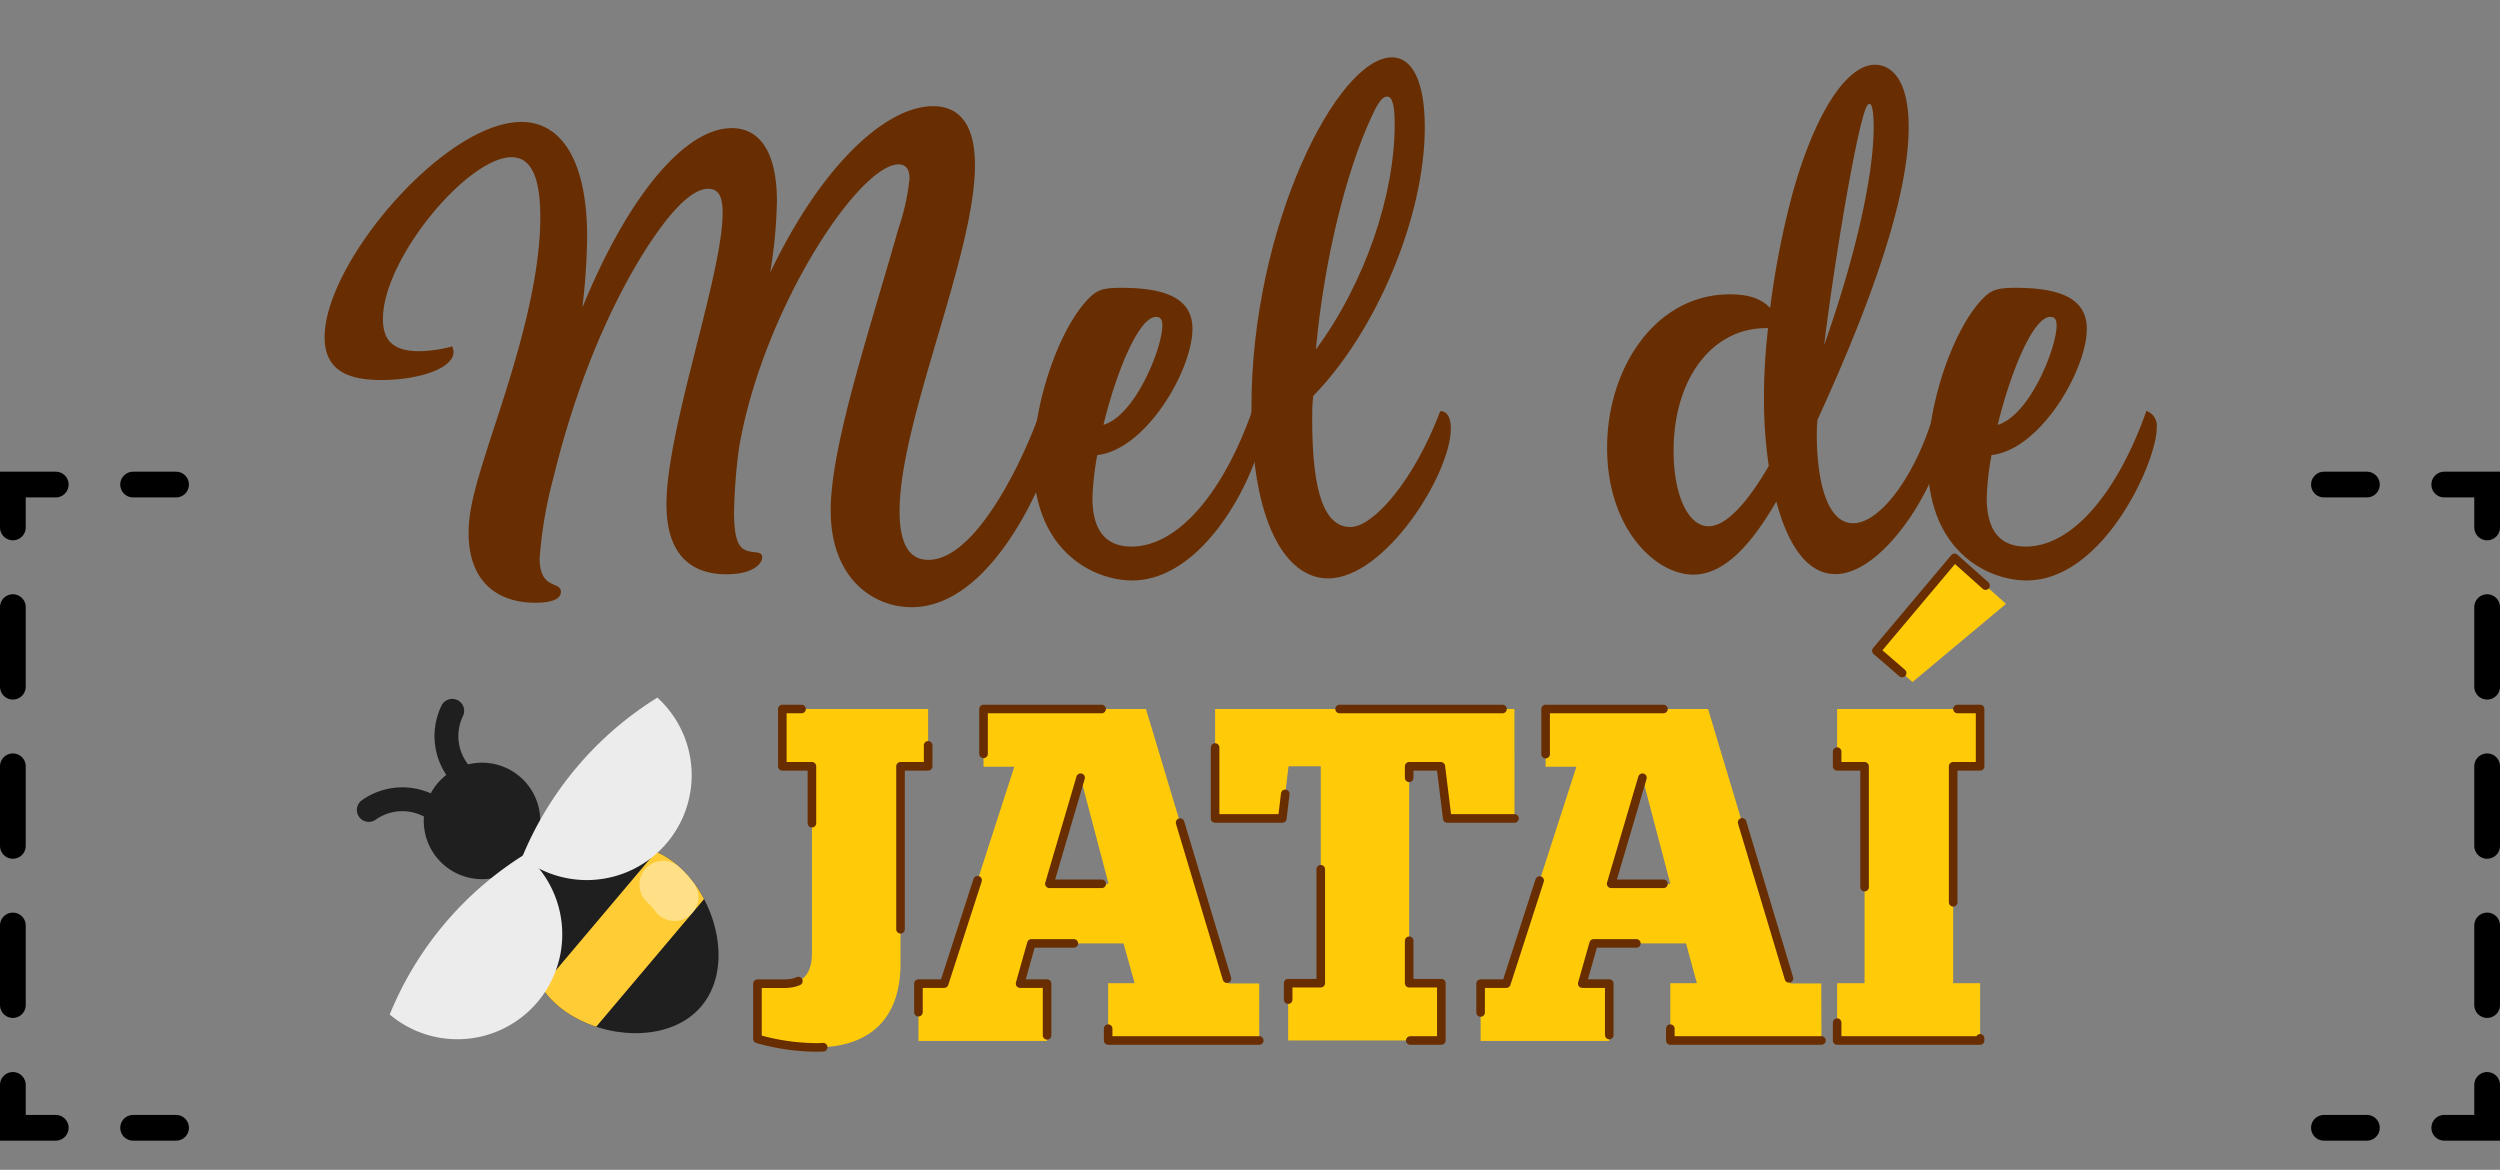 <svg id="Layer_1" data-name="Layer 1" xmlns="http://www.w3.org/2000/svg" xmlns:xlink="http://www.w3.org/1999/xlink" viewBox="0 0 291.5 136.4"><rect x="0" y="0" width="291.5" height="136.4" fill="#808080" stroke="none"/><defs><style>.cls-1,.cls-11,.cls-12,.cls-4,.cls-5,.cls-6{fill:none;}.cls-2{fill:#682d00;}.cls-3{fill:#ffcb08;}.cls-4{stroke:#682d00;stroke-dasharray:19;}.cls-11,.cls-12,.cls-4,.cls-5,.cls-6{stroke-linecap:round;}.cls-11,.cls-12,.cls-4{stroke-linejoin:round;}.cls-5,.cls-6{stroke:#000;stroke-miterlimit:10;stroke-width:3px;}.cls-6{stroke-dasharray:9.28 9.28;}.cls-7{fill:#1e1f1e;}.cls-8{clip-path:url(#clip-path);}.cls-9{fill:#ffcc36;}.cls-10{fill:#ececec;}.cls-11{stroke:#1e1f1e;stroke-width:2.78px;}.cls-12{stroke:#fff;stroke-width:5.56px;opacity:0.4;}</style><clipPath id="clip-path"><path class="cls-1" d="M65.1,117.31c4.53,3.83,12.86,4.57,16.69,0S83.5,104.72,79,100.89A10.75,10.75,0,1,0,65.1,117.31Z"/></clipPath></defs><title>ilustra_new</title><path class="cls-2" d="M123.15,50.42a5.4,5.4,0,0,1-.16,1.12c-.88,3.83-7.11,19.26-16.7,19.26-4.4,0-9.43-3.28-9.43-11.27,0-7.51,4.47-20.78,7.91-32.92a26.28,26.28,0,0,0,1.28-5.76c0-1-.32-1.68-1.28-1.68-4.64,0-15.9,17-18.62,33.17a65.15,65.15,0,0,0-.56,7.35c0,4.39,1,4.55,2.56,4.71.64.08.72.32.72.56,0,.8-1.12,2-4.16,2-4.39,0-7-2.56-7-8.15,0-8.79,6.55-26.77,6.55-34,0-1.76-.4-2.8-1.68-2.8-1.67,0-3.67,2-5.51,4.48-2.72,3.67-8.63,13.18-12.55,29.24a51,51,0,0,0-1.6,9.35c0,3.76,2.48,2.64,2.48,3.92,0,1-1.44,1.28-3,1.28-4.08,0-7.76-2.16-7.76-8.15,0-3,1-6.16,2.8-11.75C60.1,42.35,63,33,63,25.33c0-4.4-.95-7-3.35-7-5.12,0-15,11.83-15,18.86,0,2.32,1,3.76,4.23,3.76a15.27,15.27,0,0,0,3.84-.56,1.88,1.88,0,0,1,.16.64c0,2-4.24,3.28-8.39,3.28-3.76,0-6.64-1-6.64-5,0-8.71,14-25.09,22.94-25.09,4.79,0,7.67,4.71,7.67,13.42a76.6,76.6,0,0,1-.56,8.24c5.35-13.11,12-20.94,17.42-20.94,3.28,0,5.27,2.8,5.27,8.55a57.91,57.91,0,0,1-.79,8.31c6.07-12.71,13.58-19.42,19-19.42,2.64,0,4.88,1.6,4.88,6.87,0,10.47-8.79,29.81-8.79,40.36,0,4.63,1.68,5.67,3.35,5.67,6.48,0,12.63-15.66,13-17.26A2.38,2.38,0,0,1,123.15,50.42Z"/><path class="cls-2" d="M147.2,49.94c0,3.84-6.16,17.74-15.19,17.74-4.39,0-11.51-3.28-11.51-13.9,0-6.88,3-15.43,6.4-18.94,1-1,1.6-1.28,3.83-1.28,5.28,0,8.31,1.28,8.31,4.79,0,4.72-5.35,14.07-11.1,14.71a33,33,0,0,0-.56,5c0,3.44,1.28,5.67,4.55,5.67,5.44,0,10.71-6.31,14.07-15.82A1.85,1.85,0,0,1,147.2,49.94Zm-18.54-.4c3.75-1.12,6.87-9,6.87-11.59,0-.72-.24-1-.72-1C132.81,36.91,130.17,43.31,128.66,49.54Z"/><path class="cls-2" d="M169.17,49.94c0,5.35-7.67,17.5-14.31,17.5-5,0-8.94-6.63-8.94-20,0-21,10-40.75,16.38-40.75,2.47,0,3.83,3,3.83,8.15,0,10.47-5.67,23.81-13,31.32C153,47.06,153,48,153,48.9c0,8.79,1.52,12.55,4.47,12.55,2.56,0,7.27-5.12,10.47-13.51C168.77,47.94,169.17,48.74,169.17,49.94Zm-15.74-9.19c5.83-7.91,9.19-18.14,9.19-26.21,0-2.16-.24-3.28-.88-3.28s-1.2,1-1.84,2.4C156.94,20.05,154.38,30.36,153.43,40.75Z"/><path class="cls-2" d="M226.78,49.94c0,5.35-6.79,17-12.78,17-3.36,0-5.6-3.59-6.88-8.47C204.49,63,201.29,67,197.45,67c-4.47,0-10.06-5.43-10.06-14.78s5.67-17.9,14.3-17.9c2.16,0,3.68.48,4.71,1.6a99.76,99.76,0,0,1,2.48-12.87c2.4-8.95,6.15-15.5,9.75-15.5,1.76,0,3.92,1.52,3.92,7.27,0,9.27-5.68,23.33-10.63,34.12a17.6,17.6,0,0,0-.08,1.84c0,4.71,1,10.23,4.23,10.23s7.43-5.76,9.51-13.11A1.91,1.91,0,0,1,226.78,49.94Zm-20.54,4.39a53.17,53.17,0,0,1-.56-8.07,69.1,69.1,0,0,1,.48-8h-.24c-6.31,0-10.78,5.92-10.78,14.31,0,5.11,1.67,8.79,4.07,8.79C201.29,61.37,203.77,58.57,206.24,54.33ZM212.72,40v.16c3.27-9.19,5.75-19.18,5.75-25.33,0-1.6-.16-2.72-.48-2.72s-.56.72-1,2.4C215.67,19.89,213.76,31.64,212.72,40Z"/><path class="cls-2" d="M251.47,49.94c0,3.84-6.15,17.74-15.18,17.74-4.4,0-11.51-3.28-11.51-13.9,0-6.88,3-15.43,6.39-18.94,1-1,1.6-1.28,3.84-1.28,5.27,0,8.31,1.28,8.31,4.79,0,4.72-5.35,14.07-11.11,14.71a33,33,0,0,0-.56,5c0,3.44,1.28,5.67,4.56,5.67,5.43,0,10.71-6.31,14.06-15.82A1.85,1.85,0,0,1,251.47,49.94Zm-18.54-.4c3.76-1.12,6.87-9,6.87-11.59,0-.72-.24-1-.72-1C237.09,36.91,234.45,43.31,232.93,49.54Z"/><path class="cls-3" d="M105,89.35v23c0,6.19-3.31,9.78-9.94,9.78a25.54,25.54,0,0,1-6.74-1V114.7h3.1c2,0,3.25-.89,3.25-3.59V89.35H91.22V82.67h17v6.68Z"/><path class="cls-3" d="M146.83,121.32H129.21v-6.68h3.09L131,110H120.26l-1.32,4.69h3.15v6.68h-15v-6.68h3l8.18-25.29h-3.59V82.67h18.94l9.61,32h3.59ZM126,90.68l-3.64,12.37h6.9Z"/><path class="cls-3" d="M176.59,95.43h-7.84L168,89.35h-3.69v25.29h3.75v6.68H150.2v-6.68H154V89.35h-3.76l-.72,6.08h-7.84V82.67h34.9Z"/><path class="cls-3" d="M212.38,121.32H194.76v-6.68h3.1L196.59,110H185.82l-1.33,4.69h3.15v6.68h-15v-6.68h3l8.17-25.29h-3.59V82.67h18.94l9.61,32h3.59ZM191.51,90.68l-3.65,12.37h6.9Z"/><path class="cls-3" d="M230.88,89.35h-3.14v25.29h3.14v6.68H214.21v-6.68h3.2V89.35h-3.2V82.67h16.67ZM218.79,75.88l9.11-10.83,6,5.36L223,79.52Z"/><path class="cls-4" d="M105,89.35v23c0,6.19-3.31,9.78-9.94,9.78a25.54,25.54,0,0,1-6.74-1V114.7h3.1c2,0,3.25-.89,3.25-3.59V89.35H91.22V82.67h17v6.68Z"/><path class="cls-4" d="M146.83,121.32H129.21v-6.68h3.09L131,110H120.26l-1.32,4.69h3.15v6.68h-15v-6.68h3l8.18-25.29h-3.59V82.67h18.94l9.61,32h3.59ZM126,90.68l-3.64,12.37h6.9Z"/><path class="cls-4" d="M176.59,95.43h-7.84L168,89.35h-3.69v25.29h3.75v6.68H150.2v-6.68H154V89.35h-3.76l-.72,6.08h-7.84V82.67h34.9Z"/><path class="cls-4" d="M212.38,121.32H194.76v-6.68h3.1L196.59,110H185.82l-1.33,4.69h3.15v6.68h-15v-6.68h3l8.17-25.29h-3.59V82.67h18.94l9.61,32h3.59ZM191.51,90.68l-3.65,12.37h6.9Z"/><path class="cls-4" d="M230.88,89.35h-3.14v25.29h3.14v6.68H214.21v-6.68h3.2V89.35h-3.2V82.67h16.67ZM218.79,75.88l9.11-10.83,6,5.36L223,79.52Z"/><line class="cls-5" x1="20.53" y1="56.5" x2="15.52" y2="56.5"/><polyline class="cls-5" points="6.5 56.5 1.5 56.5 1.5 61.5"/><line class="cls-6" x1="1.5" y1="70.79" x2="1.5" y2="121.85"/><polyline class="cls-5" points="1.5 126.5 1.5 131.5 6.5 131.5"/><line class="cls-5" x1="15.52" y1="131.5" x2="20.53" y2="131.5"/><line class="cls-5" x1="270.97" y1="56.5" x2="275.98" y2="56.5"/><polyline class="cls-5" points="285 56.5 290 56.5 290 61.5"/><line class="cls-6" x1="290" y1="70.79" x2="290" y2="121.85"/><polyline class="cls-5" points="290 126.5 290 131.5 285 131.5"/><line class="cls-5" x1="275.98" y1="131.5" x2="270.97" y2="131.5"/><rect class="cls-7" x="59.7" y="94.96" width="3.39" height="10.32" transform="translate(-54.7 82.43) rotate(-49.82)"/><path class="cls-7" d="M51.84,100.92A6.79,6.79,0,1,0,51,91.36,6.78,6.78,0,0,0,51.84,100.92Z"/><path class="cls-7" d="M65.1,117.31c4.53,3.83,12.86,4.57,16.69,0S83.5,104.72,79,100.89A10.75,10.75,0,1,0,65.1,117.31Z"/><g class="cls-8"><rect class="cls-9" x="59.68" y="105.99" width="25.99" height="7.84" transform="translate(-58.19 94.5) rotate(-49.81)"/></g><path class="cls-10" d="M60.86,100A39.67,39.67,0,0,1,76.65,81.34h0A12.23,12.23,0,0,1,60.86,100Z"/><path class="cls-10" d="M45.44,118.29A39.57,39.57,0,0,1,61.22,99.6h0a12.23,12.23,0,0,1-15.78,18.69Z"/><path class="cls-11" d="M54.46,91a6.77,6.77,0,0,1-1.73-8.12"/><path class="cls-11" d="M51.28,94.79A6.77,6.77,0,0,0,43,94.44"/><path class="cls-12" d="M77.34,103.15a9.64,9.64,0,0,1,1.31,1.45"/></svg>